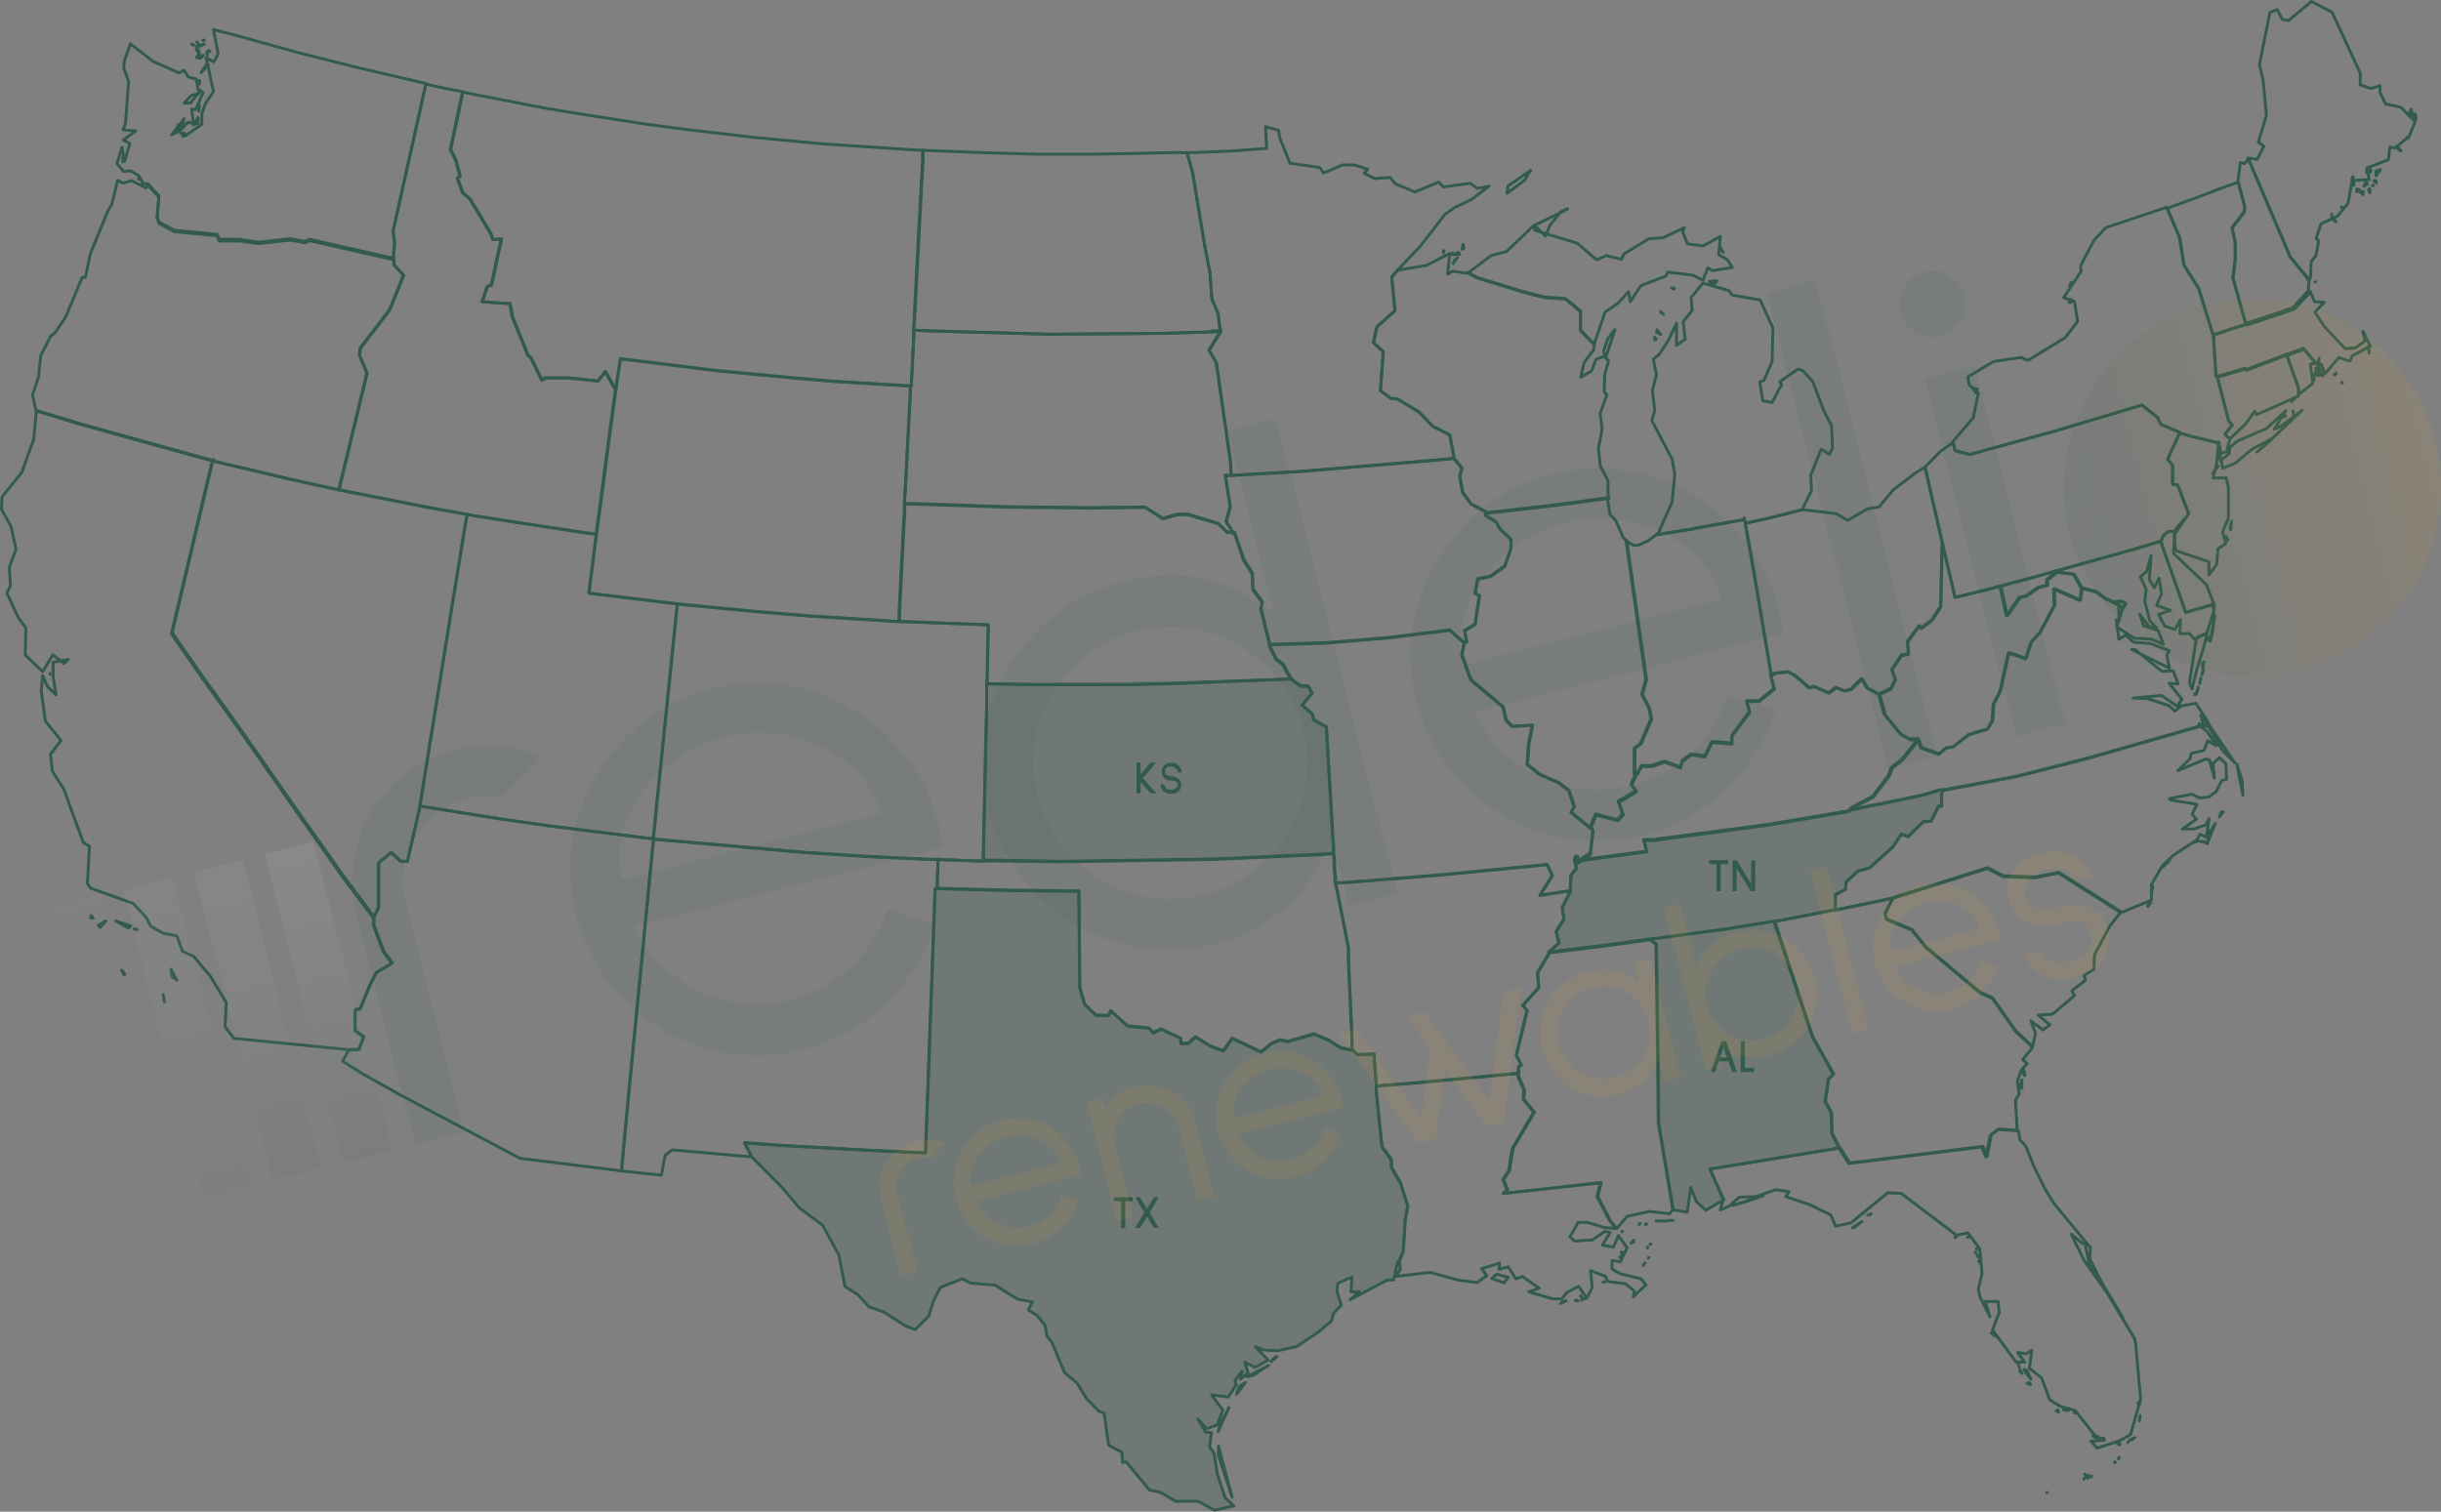 <?xml version="1.0" encoding="UTF-8"?>
<svg xmlns="http://www.w3.org/2000/svg" xmlns:xlink="http://www.w3.org/1999/xlink" id="Layer_2" data-name="Layer 2" version="1.1" viewBox="0 0 840.4 520.6">
  <rect x="0" y="0" width="840.4" height="520.6" fill="#808080" stroke="none"/>
  <defs>
    <style>
      .cls-1 {
        opacity: .1;
      }

      .cls-2 {
        fill: url(#linear-gradient-4);
        opacity: .4;
      }

      .cls-2, .cls-3, .cls-4, .cls-5, .cls-6, .cls-7, .cls-8, .cls-9, .cls-10 {
        stroke-width: 0px;
      }

      .cls-2, .cls-4, .cls-7, .cls-11, .cls-8, .cls-9 {
        isolation: isolate;
      }

      .cls-3 {
        fill: url(#linear-gradient);
      }

      .cls-4 {
        fill: url(#linear-gradient-3);
        opacity: .6;
      }

      .cls-5 {
        fill: #325b4b;
      }

      .cls-6 {
        fill: #335c4c;
      }

      .cls-7 {
        fill: #335c4b;
        fill-rule: evenodd;
      }

      .cls-7, .cls-8 {
        opacity: .2;
      }

      .cls-8 {
        fill: url(#linear-gradient-5);
      }

      .cls-12 {
        fill: none;
        stroke: #325b4b;
        stroke-linejoin: round;
      }

      .cls-9 {
        fill: url(#linear-gradient-2);
        opacity: .8;
      }

      .cls-10 {
        fill: #eda225;
      }
    </style>
    <linearGradient id="linear-gradient" x1="799" y1="127.2" x2="929" y2="127.2" gradientTransform="translate(-30.3 504.7) rotate(-14.3) scale(1 -1)" gradientUnits="userSpaceOnUse">
      <stop offset="0" stop-color="#335c4c"></stop>
      <stop offset="1" stop-color="#eda225"></stop>
    </linearGradient>
    <linearGradient id="linear-gradient-2" x1="178.4" y1="64.5" x2="178.4" y2="174" gradientTransform="translate(-65.3 464.3) scale(1 -1)" gradientUnits="userSpaceOnUse">
      <stop offset="0" stop-color="#335c4c"></stop>
      <stop offset="1" stop-color="#fff" stop-opacity=".9"></stop>
    </linearGradient>
    <linearGradient id="linear-gradient-3" x1="153.4" y1="64.5" x2="153.4" y2="174" gradientTransform="translate(-64.5 470.5) scale(1 -1)" gradientUnits="userSpaceOnUse">
      <stop offset="0" stop-color="#335c4c"></stop>
      <stop offset="1" stop-color="#fff" stop-opacity=".9"></stop>
    </linearGradient>
    <linearGradient id="linear-gradient-4" x1="128.3" y1="64.5" x2="128.3" y2="174" gradientTransform="translate(-63.7 476.7) scale(1 -1)" gradientUnits="userSpaceOnUse">
      <stop offset="0" stop-color="#335c4c"></stop>
      <stop offset="1" stop-color="#fff" stop-opacity=".9"></stop>
    </linearGradient>
    <linearGradient id="linear-gradient-5" x1="103.2" y1="64.5" x2="103.2" y2="174" gradientTransform="translate(-63 482.9) scale(1 -1)" gradientUnits="userSpaceOnUse">
      <stop offset="0" stop-color="#335c4c"></stop>
      <stop offset="1" stop-color="#fff" stop-opacity=".9"></stop>
    </linearGradient>
  </defs>
  <g id="svg">
    <path id="MA" class="cls-12" d="M806.5,131.8l-.3-.2v.3h.3ZM803.6,129.1l.7-.3v-.4l-.7.7h0ZM815.6,121.6v-1.4l-.3-.8.3,2.1h0ZM773.2,111.6l-.7.3-5.5,1.7-1.9.7-2.2.7-.8.3v.3l.3,5,.3,4.7.3,4.3.5.3,1.7-.5,7.9-2.3.2.5,14-5.3v.2l1.4-.5,4.5-1.7,4.3,5.1h0l.6-.5.3-1.5v2.3h1l.3,1.2.9,1.7h0l4.6-5.5,3.8,1.3.9-1.9,6.2-3.3-2.6-5.1.7,3.3-3.2,2.4-3.6.3-7.2-7.7-3.2-4.9,3.2-3.4-3.3-.2-1.4-3.2v-.2l-5.6,6-12.2,4.1-4,1.3h0s-.5-.3-.5-.3Z"></path>
    <path id="MN" class="cls-12" d="M408.7,52.5l1.9,6.9,4.1,24.8,1.9,9.9.6,8.7,2.2,5.2.5,4.5.4,1.5v.3l-4,6.4,2.5,4.3,4.9,34.2.2,4.5,4.9-.3,19.1-1.1,47.8-4,4.8-.5v-.5l-1.4-7.5-5.9-3-4.7-4.9-7.4-4.5-2.3-.2-3.6-2.7,1-13.4-3.4-3.1,1.2-5.4,6.2-5.6-1.1-11.6,2.2-2.5h0l7.6-8,8.6-11.1,3.3-2.3,5.8-2.8,6.1-4.6-4.1.8-2.4-1.8-9.3,1.3-1.5-1.7-8.3,3.4-6.7-2.8-1.8-2.2-5.3.4-3.6-1.8,1.2-1.4-4.6-1.5h-4.1l-6.5,2.8-1.3-1.9-10.3-1.5-3.5-8.7-.4-2.6-4.5-1.3.4,7.5-11.8.9-14.7.6h-1,.1q0,0,0,0Z"></path>
    <path id="MT" class="cls-12" d="M315.9,51.7l-32.1-2.1-23.4-2.2-23.3-2.7-14.5-1.9-23.1-3.6-11.6-1.9-25.8-5-2.7-.6-4.2,19.8,1.8,3.6,1.5,5.5-.9.8,1.8,5,2.5,2.1,7.2,12,.7,2,2.9-.2-3.4,15.9-1.4.4-1.8,5.3,9.6.7.8,4.5,5.4,13.3,1,.8,3.8,7.8,1-.8h8.1l10.2,1,2.5-3.3,3,5.4.6.3v-.6l1.5-9.5,33.2,4.1,26.5,2.5,14,1.2,24.9,1.5h1.6v-1.4l.4-6.7.4-8.8v-2.2l.3-3.9,1.6-30.5,1.3-23.7v-3.9h-1.9,0Z"></path>
    <path id="ND" class="cls-12" d="M406.7,52.5l-29.3.6h-20.5l-17.6-.5-20.6-.8h-1.1v3.8l-1.3,23.7-1.6,30.5-.2,3.9,3.8.2,42.8,1.2,39.5-.3,16.4-.5,3.3-.2-.4-1.5-.5-4.5-2.2-5.2-.6-8.7-1.9-9.9-4.1-24.8-1.9-6.9h-2q0,0,0-.1Z"></path>
    <path id="ID" class="cls-12" d="M159.3,31.6l-8.6-1.7-2.8-.7-1.3-.3-11.3,50.7.5,4.2-.4,4.4.2,1h0v1.9l3.3,3.6-4.8,11.9-10.1,13.2-.3,2.4,2.6,6.2-9.2,38.2-.4,2,2.7.6,27.5,5.4,11,2,2.8.5,2.7.5,14,2.2,25,3.8,2.8.4.4-3.2.9-6.3,3.3-25.2,1.7-12.5.4-3.2-.6-.3-3-5.4-2.5,3.3-10.2-1.1h-8.1l-1,.9-3.8-7.8-1-.8-5.4-13.3-.8-4.5-9.6-.7,1.8-5.3,1.4-.4,3.4-15.9-2.9.2-.7-2-7.2-12-2.5-2.1-1.8-5,.9-.8-1.5-5.5-1.8-3.6,4.2-19.8h.1q0-.1,0,0Z"></path>
    <path id="WA" class="cls-12" d="M42.3,55.8v-1.7h0v1.6h0ZM63,46.9l.6-1h-.7v1h.1ZM61.2,45.2l.6-1.9-.6-.2v2.1ZM68.2,42.4v-1.9l-1.7,2.5,1.7-.6h0ZM68.4,38.3l.3-1.9-.2-.5v2.4h-.1ZM68.7,28.8v-1.1h-.5l.5,1.2h0ZM71.8,22.4h-.9l-1.7,2.6,2.6-2.6h0ZM69.4,19.7l.5-.4v-.3l-.5.7h0ZM68.9,20l-.3-1.9-.9,1.7,1.2.3h0s0-.1,0-.1ZM68.4,17.3l-.9-.4.7,1,.2-.6h0ZM71.4,19v-1.3l-.3.5.3.8ZM72.2,17.7l-.4-.3h0l.5.3h0ZM66.7,15.6l-.5-.4h-.2l.7.4ZM70.3,15.2l-2.6.7.7.2,1.9-.9h0ZM68.2,15l-.5-.6h0l.6.6h0ZM70.2,13.8h-.4l.5.2v-.2h0ZM51.2,63.6l3.5,3.8-.6,7.3.7,1.8,5.2,2.8,14.8,1.4.6,1.7h7l6.6,1,10.8-1.2,5.3.9,1.5-.7,27.3,6.2,1.8.4-.2-1,.4-4.4-.5-4.2,11.3-50.7-1.6-.3-22.7-5.3-19.8-5-22.4-6.2-6.7-1.7,1.6,8.4-1.5,2.7-2.6-1.4,2.5,11.7-2.7,3.9-1.3,3.6v3.7l-5.7,4-2.4-1.6-2.3,1.2,4.3-5.5-1.1,3.8,2.4-2.6,1.9.4-.6-4.9,1.3.2,2.6-5.8-.9-.9-3.4,4.4h-2.2l2.4-2.6,2.7-.7-1-5-2.7-.7-1.4-2.3-1.7.9-8.9-3.9-7.9-6.1-2.1,5.9-.2,2.5,1.7,4.5-1.1,14.5-.8,2.2,4.4.4-4.4,3.1,2.3,1.2-1.8,6.2-.9-4.9-1.7,5.6,2.2,2.7,2.4-.2,2.9,1.7,1.5,2.8h1.7l.2.3h0Z"></path>
    <path id="AZ" class="cls-12" d="M222.4,288.6l-32.7-4.1-17.6-2.5-25-4-2.5-.4v.2l-4.3,18.8h-2.2l-3.4-3.1-4.3,3.6v15.4l-1.7,3.3v.3h0l-.2,2.5,3.4,9.1,3,4.1-5.4,3.2-2.1,4-3.5,8.5-1.7.4v7.1l2.9,2.2-1.6,4.3-3.5.2h0l-2,3.8,7,4.4,13.2,7.4,40.8,21.6,34.6,4.3h.4l2.7-28.6.7-7.1,7.3-75.1.4-3.5-2.5-.3h-.2Z"></path>
    <path id="CA" class="cls-12" d="M56.2,342.5l.4,2.1v.4l-.4-2.5h0ZM41.9,334.1l.7,1.5h.4l-1.1-1.5h0ZM58.9,333.8l.3,2.5,1.7,1.3-2-3.8ZM47.2,320.1l-1.1-.3.9.4h.2s0-.1,0-.1ZM36.4,317.1l-2.6,1.6.7.7,1.9-2.2s0-.1,0-.1ZM31.4,315.3l-.2.8.9.2-.7-1h0ZM39.9,317.2l4.3,2.4.8-.7-5-1.7h0ZM6.8,231.7h0ZM17.2,232.2v-.3.4h0q0-.1,0,0ZM73.2,158.5l-3.8-1-41.5-11.5-15.4-4.7v.4l-.9,9.6-4.1,11.4-6.8,8.4-.2,4.3,3.3,5.9,1.7,7.8-2.3,6.3.4,6.3-1.2,2.6,4,8.6,2.5,3.3-.2,9.4,6,5.7,3.5-5.8,3.8,3,1.5-1.4-5.2,1v5l1,6.2-2.9-2.8-1.7-3.8-.5,5.2,1.4,10.4,5.4,6.7-3.6,4.7.6,5.9,3.9,6,6.8,18.6,2.1,1.2-.7,12.9,1.1,1.6,14.6,5.2,4.5,4.8,1.6,3.1,4.3,2.4,4.7.9,1.9,5.3,3.9,1.8,5.8,6.9,5.4,9-.4,8.3,3,4,39.7,3.9h0l3.5-.2,1.6-4.3-3-2.2v-7.1l1.8-.4,3.5-8.5,2.1-4,5.4-3.2-3-4.1-3.4-9.1.2-2.4h0l-2.5-3.5-7.8-10.4-15-21.2-21-30.1-11.8-16.4-11.5-16.5,13.2-56,.9-3.7h0l-.2.3h0Z"></path>
    <path id="CO" class="cls-12" d="M339.8,234.2l.4-19-4.7-.2-23.7-.9h-2.3l-1.9-.2-28.8-1.8-19.2-1.6-24-2.3-2.3-.3-.3,2.5-5.2,50.6-1.8,17.7-.8,7.7-.2,2.5,3,.3,48.9,4.3,21.5,1.4,21.5,1h3.1l1.9.2h4.1l1.9.2,6.1.2h1.6v-1.9l1.1-51.3v-8.8h0v-.3q.1,0,.1,0Z"></path>
    <path id="NV" class="cls-12" d="M145,274.5l10.1-62.8,5.1-31.4.6-3.1-2.8-.5-11-2-27.5-5.4-2.7-.6-2.7-.6-13.7-3-24.6-5.8-2.7-.7-.9,3.7-13.2,56,11.5,16.5,11.8,16.4,21,30.1,15,21.2,7.8,10.4,2.5,3.4v-.3l1.6-3.3v-15.4l4.4-3.6,3.4,3h2.2l4.3-18.7v-.2l.5-3.1h0v-.2h0Z"></path>
    <path id="NM" class="cls-12" d="M322.7,303.5v-2.5l.2-2.5v-2.5h-3l-21.5-1-21.5-1.4-48.9-4.3-3-.3-.4,3.5-7.3,75.1-.7,7.1-2.7,28.6h.4l13.4,1.4,1.3-6.8,2.4-1.9,27.2,2.4h.2l-2.4-4.8,12.3.9,30.8,1.7,19.2.9,3.3-91h.7v-2.5h0q0-.1,0-.1Z"></path>
    <path id="OR" class="cls-12" d="M12.4,141.5l15.4,4.7,41.5,11.5,3.8,1,2.7.7,24.6,5.8,13.7,3,2.7.6.4-2,9.2-38.2-2.6-6.2.3-2.4,10.1-13.2,4.8-11.9-3.3-3.6v-1.8h0l-1.8-.4-27.3-6.2-1.5.7-5.3-.9-10.8,1.2-6.6-.9h-7l-.6-1.8-14.8-1.4-5.2-2.8-.7-1.8.6-7.3-3.5-3.8h-.3l-.7.6-4.9-2.5-2.9.9-1.9-1-2,8.3-1.4,2.3-6,14.7-1.7,8.1h-1.1l-5.6,13.5-3.8,5.7-1.4,1-3.5,6.8-.7,7.2-2.1,6.4,1.3,5.8h0v-.4q-.1,0,0,0ZM48,61.8l-.3-.9v.7l.3.2h0Z"></path>
    <path id="UT" class="cls-12" d="M202.6,183.7l-25-3.8-14-2.2-2.7-.5-.6,3.1-5.1,31.4-10.1,62.8-.5,3.1,2.5.4,25,4,17.6,2.5,32.7,4.1,2.5.3.2-2.5.8-7.7,1.8-17.7,5.2-50.6.3-2.5-1.9-.2-24.8-3-3.8-.5,2.4-18.9.2-1.3-2.8-.4h.1q0,.1,0,.1Z"></path>
    <path id="WY" class="cls-12" d="M311.6,170.9l.8-15.1,1-20.4v-2.5h-1.2l-24.9-1.5-14-1.2-26.5-2.5-33.2-4.1-1.4,9.5v.6l-.5,3.2-1.7,12.5-3.3,25.2-.9,6.3-.4,3.2-.2,1.3-2.4,18.9,3.8.5,24.8,3,1.9.2,2.3.3,24,2.3,19.2,1.6,28.8,1.8h1.9v-2.4l.5-10.2.9-17.8.4-7.6v-2.5l.2-2.6h.1,0Z"></path>
    <path id="AR" class="cls-12" d="M540.7,306.8l-10.5,1.6,4.3-6.8-1.8-3.8-37,3.6-31.3,2.5-4.6.3.6,2.7,3.8,19.6v4.4l1.2,26.4v4.4h.4l1.5,1.6,5.8-.2.6,8.5.2,2.4,3-.3,9.2-.7,36.6-3.4h.2v-2.1l.9-.7-1.7-3.3,3.7-15.5-1.5-1.7,5.5-6.1-.4-5.2,4.1-6.8h0l-.2-.3,3.5-3.2-1-3.9,2.7-4.3-.6-4,2.9-5.6h0q0-.1,0-.1Z"></path>
    <path id="IA" class="cls-12" d="M511.7,176.4l-5.3-2.8-2.9-4-1-5.7.8-2.6-2.8-3.4h0l-4.8.5-47.8,4-19.1,1.1-4.9.3h-2l1.7,10.9-1.4,5.1,2.1,3.2v.7h.7l3.1,9.2,3,4.8.2,5.4,3.3,4.6-.6,1.9,3,12.2v.3h0l19.9-.6,21.3-1.8,20.9-2.6,4.8,4.2.2.2.9-.4-.7-3.8,3.6-2.2,1.5-9.9-1.5-.7.9-5,4.4-.9,4.9-3.5,2.1-6.1v-3.1l-3.8-3.7-1.2-2.3-3.7-2.3.2-.5v-.5h0v-.2h0Z"></path>
    <path id="KS" class="cls-12" d="M459.1,291.4l-2.4-41.1-4.4-2.5-.4-1.9-3.5-3.1,3.4-4.2-1.4-2.4h-2.5l-2.3-1.6-1-.8-3.3.2-35.8,1.4-16.4.4h-32.6l-13.1-.2h-3.7v7.4l-1.2,51.3v1.9h4.2l22.5.4,52.7-.8,37.6-1.7,3.7-.3v-2.5h-.1q0,.1,0,.1Z"></path>
    <path id="MO" class="cls-12" d="M503.9,221.1l-4.8-4.2-20.9,2.6-21.3,1.8-19.9.6h0v.6l2.3,4.7,2.2,1.6,2.6,4.7.4.4,1,.8,2.3,1.7h2.5l1.4,2.3-3.4,4.2,3.5,3.1.4,1.9,4.4,2.5,2.4,41.1v2.5l.3,2.5v2.5l.3,2.6v2.5l4.7-.3,31.3-2.5,37-3.6,1.8,3.8-4.3,6.8,10.5-1.6h0v-.8l.2-4.5,1.9-2.4-.6-2.7h0v-.2l.4-1.3.6.2.3.8v.3h0v.8h.4l.8-.9h0v-.4l2.5-1.6.4-.2.9-8-.2-.4h-.3l-6.9-5.7,1.1-2-1.9-5.5-3.5-2.7-6.6-2.9-4.2-3.4.5-7,1.3-6.5-7,.4-2.1-2.2-1-4.5-11.1-9.3-3.1-8.6.8-4.3h0l-.2-.2h-.1Z"></path>
    <path id="NE" class="cls-12" d="M422.5,183.4l-3-3-10.6-3.1h-3.4l-5.1,1.4-6.1-3.9-19.1.2-27.9-.3-32.9-1.1h-2.9v2.4l-.4,7.6-.9,17.8-.5,10.2v2.5h2.2l23.7.9,4.7.2-.4,19v1.3h3.6l13.1.2h32.6l16.4-.4,35.8-1.4,3.3-.2-.4-.4-2.6-4.7-2.2-1.6-2.4-4.7v-.9l-3-12.2.6-1.9-3.3-4.6-.2-5.4-3-4.8-3.1-9.1h-.7l-1.8-.3h0v.3h-.1Z"></path>
    <path id="OK" class="cls-12" d="M459.7,301.6l-.2-2.6v-2.5l-.3-2.5-3.7.3-37.6,1.7-52.7.8-22.5-.3h-5.8l-6.1-.2h-1.9l-4.1-.2h-1.9v4.9l-.2,2.5v2.6h.5l23.5.6,24.8.3.3,33.2,1.7,5.8,3.9,3.7,4.2.2.9-1.7,5.7,5.2,7.5.8,1.4,1.6,2.7-1.3,6.8,3.2v1.8h2.5l2.6-2.3,4.9,3.1,4.6,1.7,3.1-4.3,9.9,4.7,3.7-3,3-1.2,2.4.6,9.1-2.6,4.9,2,4.4,2.8,3.8.7h0v-4.4l-1.2-26.4v-4.4l-3.9-19.6-.6-2.7v-2.5h-.1q0-.1,0-.1Z"></path>
    <path id="SD" class="cls-12" d="M417.1,114.3l-16.4.5-39.5.3-42.8-1.2-3.8-.2v2.2l-.5,8.8-.3,6.7v1.4h-.4v2.5l-1.1,20.4-.8,15.1v2.6h2.8l32.9,1.1,27.9.3,19.1-.2,6.1,3.9,5.1-1.5h3.4l10.6,3.2,3,3,1.8.2v-.7l-2.1-3.2,1.4-5.1-1.7-10.8h2l-.2-4.6-4.9-34.2-2.5-4.3,3.9-6.4v-.3l-3.2.2h0s.2.3.2.3Z"></path>
    <path id="LA" class="cls-12" d="M539.2,448l-1.3.3-.6.6,1.8-.9h0ZM543.3,448l-.7-.3-.2.3h.9ZM545.6,447.2h-.7l-.4.5,1.1-.5h0ZM544.4,446.5l-.2-.3v.3h.2ZM552.2,441.4l-.3.2h.5l-.2-.2h0ZM565.8,435.7l.6-.8-.7.9h0q0-.1,0-.1ZM567.7,433.1h-.2v.2l.2-.2h0ZM517.8,441.7l1.5-1.8-4-1.1-1.7,1.5,4.3,1.5h0ZM558.1,433.2l-.4-.4v.2l.4.2h0ZM559.2,431.5l-1-.3.3,1,.7-.7ZM567.2,429.8v-.3h0v.3h0ZM569.1,428.6h0ZM568.3,428.4h-.2v.2l.3-.2h0ZM561.5,428.1l.9-.3v-.3l-.9.6h0ZM562,427.6l.5-.5h0l-.4.5h0ZM558.6,424l-.2.2h0v-.2h.2ZM522.8,369.7h-.2l-36.6,3.4-9.2.7-3,.3v2.3l2,18.7,3.2,4.5v2.6l3.2,5.4,2.5,8-.9,4.5-.7,11.1-1.5,3.6h.2l.3,2.5-1.7,2.3,12-1.4,9.4,2.6,6.7.9,3.4-2.4-1.8-2.4,6.2-1.9-.2,2.1,3.2-.8,2.6,4.1,2.2-.8,5.8,4-3.6,1.3,8.3,2.4h3.1l1.8-2.2,4-2.1,2.8,4.1,1.9-3.7-.6-5.8,5.2,2,.6,1.7,6.2.8,3.1,2.5-.4,2,4.4-4.1-1.7-2.1-7.3-1.8-2.7-1.6v-2.9l2.9.4,2.3-4.8-3-4.2-1.7,4-3.8-.7,2.6-4.3-1.7-.5-4.3,3-6.1.4-1.7-1.4,2.8-5h3.3l5.6,1.7,4.1.4h0l-2.2-2.8-4.3-8.3,1.2-4.7-33.5,3.7,1.3-1.3-1.4-3.5,2-3,1.2-7.6,7.4-12.6-3.6-4.4.2-3.2-2.2-5.2v-.7h0l.4.2h0Z"></path>
    <path id="TX" class="cls-12" d="M424.2,515.6l-4.7-17.6v3.3l4.7,14.3ZM423.1,484.8l-3.3,6.2-.4,2,3.7-8.3h0q0,.1,0,0ZM425.7,480.2l3.1-4.1-2.2,1.4-.9,2.7h0ZM436.7,470.3l-7.3,3.8,2-.4,5.2-3.4h.1,0ZM437.7,468.9l2-1.7-.8.2-1.3,1.5h.1,0ZM322.6,306.1h-.7l-3.3,90.9-19.2-.9-30.8-1.7-12.3-.9,2.4,4.8h0l10.5,10.6,6,7.1,8,5.9,5.6,10.3,2.1,10.8,4.6,3,3.6,4,5.1,1.8,7.5,4.8,3.4,1.3,4.7-4.7,1.5-5,2.4-4.8,7.6-3,2.9,1.5,8.4.7,7.7,4.8,5.2,1-1.5,2.7,3,1.9,2.8,3.4.6,3.6,1.8,2.4,4.3,10.3,4.3,3.6,3.3,5.4,4.2,4.3,1.8.6,1.6,11.1,4.6,2.5.2,3.5,1.2-.3,8,9.7,4,.9,5,3h7.8l5.6,3.1,6.7-1.5-3-2.8-2.7-8.2-1.1-7.1-1.6-2.3.7-4.8-2-.2-2.7-4.5,3.1,3.3,3.6-1.3,1.9-5.1-3.9-5.2,5.8.7,2.7-4.2-.4-1.5,2.4-3.2-.6,2.8,2.7-2.1-1.1-3.8,3.5,1.8,4.5-2.5-4.4-4.6,2.7,1.1,5,.3,6.6-1.5,7.4-5,4.5-3.7.7-2.7,2.7-2.8-1.5-4.7.3-2.9,4.9-2.1-.4,5.1h2.9l-3.2,2.7,12.9-6.8h2.1l1.4-6.3h.4l1.5-3.6.7-11.1.9-4.5-2.5-8-3.1-5.4v-2.6l-3.3-4.5-1.9-18.7v-2.3l-.3-2.4-.6-8.5-5.8.2-1.5-1.6h-.3l-3.8-.7-4.4-2.8-4.9-2-9.1,2.6-2.4-.6-3,1.2-3.7,3-9.9-4.7-3.1,4.3-4.6-1.7-4.9-3.1-2.6,2.2h-2.5v-1.7l-6.8-3.2-2.7,1.3-1.4-1.6-7.5-.8-5.7-5.2-.9,1.7-4.2-.2-3.9-3.7-1.7-5.8-.3-33.2-24.8-.3-23.5-.6h-.6v.2c.1,0,0,0,0,0Z"></path>
    <path id="CT" class="cls-12" d="M787.2,122l-14,5.3-.2-.5-7.9,2.3-1.7.5.2,1,3.7,14.3,1.2,1.5-2.5,3.1,1.7,1.7h0l5.6-5.4,3-4.2.6,1.2,14.2-6.3.3-.3v-2.3l-.7-2-3-8.4-.4-1.1v-.2h0v-.2q0,0,0,0Z"></path>
    <path id="NH" class="cls-12" d="M774.1,54.7l-1.3,1.6-1.5-.3-.8,6.4h0l2.3,8.8-.2,1.7-4.2,5.5,1.1,5v6.3l-.8,5.8,4.4,15.9h0l4-1.3,12.2-4.1,5.5-6h0v-1.6l.3-2.5-.7.3v-.6l-6.2-7.5-.2-.7-14.1-33h0l.2.3h0Z"></path>
    <path id="RI" class="cls-12" d="M796.7,130.8v-2l-.4.8.4,1.3h0ZM798.6,129.2l-1.3-2.4v2.5h1.3q0-.1,0,0ZM798.1,126.2l.7,1.7.9,1.6.6-1.2-.9-1.7-.3-1.2h-1v.8h0ZM787.3,122.2l.4,1.1,3,8.4.6,2v2.3l.3-.3,4.7-3.7-.9-6.6,1.9-.4h0l-4.3-5.1-4.5,1.7-1.3.5h0Z"></path>
    <path id="VT" class="cls-12" d="M773.2,111.6l-4.4-15.9.8-5.8v-6.3l-1.1-5,4.2-5.5.2-1.7-2.3-8.7-1.3.5-5.3,1.9-5.2,2-12,4.4-.7.2,4.4,10.2,1.5,9.6,5.1,8.1,4.9,15.9h.2l.8-.4,2.2-.7,1.9-.7,5.5-1.7.7-.3h0q0,0,0,0Z"></path>
    <path id="AL" class="cls-12" d="M568.5,323.5l.4.8,1.4.9.6,39.8.2,21.8,5,29.9h.4l4.4.8,1.2-8.6,1.9,4.9,3.3,3,6.3-3.7-.7-.6h.2l-4.4-9.9,41.9-6.8,2.8-.5h0l-2.6-5-.2-7.1-2.1-3.9,1.1-7.6,1.7-1.9-7.2-12.8-13-39.6v-.2l-3,.5-15.5,2.5-7.8,1-16.3,2.2v.2h0q0-.1,0,0Z"></path>
    <path id="FL" class="cls-12" d="M704.9,514h-.2.2ZM704,513.9h0ZM704.2,513.8h0ZM691,515.2h0ZM690.8,515.3h0ZM689.9,515.3h0ZM717.5,509.2h0v.2-.2ZM720.1,508.5v-.2l-.2.3h.2q0-.1,0,0ZM719.2,508.4l-.4-.4h0l.5.4h0ZM718.9,509.1l-1.2-1.5.7,1.3.5.2h0ZM728.1,503.4v.4l.2-.2-.2-.2h0ZM729.4,502.4l.3-.5-.4.4h0q0,.1,0,.1ZM729.7,501.5h0ZM728,501.2h0ZM728.9,499.7h0ZM726.2,499.6h0ZM729.5,497.4h-.2l.3.2v-.2h0ZM729.9,497.4l-.2-.2v.3h.2q0-.1,0,0ZM729.2,497.2h0ZM732.8,496.5h0l-.2.3.2-.3h0ZM728.8,496.9h-.2.2ZM730.8,495.7h-.4.4ZM731.6,495.3h0ZM723.4,495.6v-.2.2h0ZM724.3,495.3h-.3l.3.6v-.6ZM722,495.4v-.6h-.5l.5.6ZM720.6,494.5l.5.5v-.2l-.5-.3h0ZM734.9,495.1l-1.7.8h.6l1.2-.8h0ZM721.3,494.2h-.6v.2l.6-.2ZM736.6,489.3v-.5l.2-1.3-.2,1.7h0q0,.1,0,0ZM736.7,483.9l-.4-1-.2.4.6.6h0ZM714.3,486.3l-.2.3h.5l-.3-.3h0ZM712.5,485.4l-.9.3h.7l.2-.3h0ZM710.5,485.6v-.3h0v.3h0ZM708.5,485.5l-.6.4.8.4-.2-.8h0ZM711.2,485.6v-.3h-.6l.6.4h0ZM698.5,476.1l-.6.3,1.2.4-.6-.7h0ZM696.2,473l-.8-1.2.3.9.5.3h0ZM699.2,475l-1.4-3.1-1-.3,2.3,3.4h.1ZM695.3,471.1l-.3-.8-.2-.5.5,1.3h0ZM687.2,460.3l-1.7-1.3.7.7,1.1.6h0ZM730.9,453.8l-7.1-11.8h-.4l7.5,11.8h0ZM681.9,434.9h-.3.3ZM681.3,434.2h0v.2-.2h0ZM680.6,433.2h0ZM681,432.8l.3.2v-.2h-.3ZM681.6,432.5h-.4.4ZM680.9,432.4l-.3-.3h0l.2.3h0ZM680.2,431.3h-.2.3,0ZM680.9,430.1h-.5.5ZM681.3,430.3l-.5-.5h.2l.3.5h0ZM677.6,426.1h-.2.2ZM673.4,426.1l-.3-.4v.5h.3ZM638.1,422.9l2.9-2.2-3.2,2.1h.3ZM643.9,418.3l.3-.3-1.2.5.9-.2h0ZM607,411.8l-10.6,3.4,5.8-1.7,4.8-1.7h0ZM633.4,395.3l-2.8.5-41.9,6.8,4.4,10h.3l-1.1,4.1,3.1-1.4,3.4-3,5.8-.2,6.7-2.4,4.6.7-1.1,1.7,8.3,2.8,7.2,3.5,1.7,3.9,5.3-1.2,12.6-10.3,4.7.2,19,14.4,3.9-.8,4.1,5.4.8,8.6-1.3,5.4.6,2.7,3.4,6.8-1.6-5.3h4.4l.4,3.8-2.3,6,8.1,11.1h3l-2.5-3.3,3.1.4,1.8-1.2-.8,6.2,4.2,3.3,2.8,7.6,3.8,2.3,4.9,1.3,6.7,8.5,3.5,1.8-4.7.3,2.1,2.4,7.7-2.5,3.8-2.1,3.5-12.2-1.7-19-.4-1.9-9.3-15.5-8-11.3-4.5-9.2,3.8,3.2.8-.6,1.7,8.1,4.3,6.1-4.2-8.2.2-3.9-12.5-15.2-3-4.8-4-8.1-2.7-6.8-2.1-2.4-.5-3.1h0l-6.7-.5-2.6,2-1.5,7.5-1.4-3.5-45.8,5.7-3.3-5.1h-.2q0-.1,0,0Z"></path>
    <path id="GA" class="cls-12" d="M696.1,374.8v-2.9l-.8,2.5.8.4h0ZM697.1,370.3l-.4-2.2-.3,1.4.7.9h0q0-.1,0,0ZM651.7,309.2l-1.3.3-3.7.8-13.6,2.8-1.3.3-1.4.2-7.6,1.5-2,.4-8.3,1.6-1.7.2v.2l13.1,39.6,7.2,12.8-1.7,1.9-1.1,7.6,2.1,3.9.2,7.1,2.6,5h0v.2l3.3,5.1,45.8-5.7,1.4,3.5,1.5-7.5,2.6-2,6.7.4h0l-.6-10.5,1.3-2.2-.7-4.2,1.4-4,2-2.2-1.5-1.4,3.4-4.2h0l-5.8-5.4-8-11.4-4.4-2-18.7-15.7-4.6-5.8-8.8-3.7-.5-1.9,2.7-5.3h0v-.3h0Z"></path>
    <path id="MS" class="cls-12" d="M567,421.5h-.5v.2l.5-.2h0ZM576,420.3h-1.4,1.4ZM564.7,421.3l-.4.4h0l.3-.4h.1ZM573.9,420.5h-3.7,3.7ZM533.4,328h0l-4.1,6.9.4,5.2-5.5,6.1,1.5,1.7-3.7,15.5,1.7,3.3-1,.7v2.8l2.2,5.2-.2,3.2,3.6,4.4-7.4,12.6-1.2,7.6-2,3,1.4,3.5-1.3,1.3,33.5-3.7-1.2,4.7,4.3,8.3,2.2,2.8h0l3.6-4.2,7.6-1.7,7,.8,1.1-1.4h0l-5-30-.2-21.8-.6-39.8-1.4-.9-.4-.8h-.2l-4.9.7-8.5,1.2-19.4,2.4-2.1.2h0l.2.2h0Z"></path>
    <path id="SC" class="cls-12" d="M651.7,309.2h0l-2.7,5.3.5,1.9,8.8,3.7,4.6,5.8,18.7,15.7,4.4,2,8,11.4,5.8,5.4h0l1-4.5-1.6-4.3,4.2,3.1,2.3-1.8-4-3.3,4.9-.3,7.6-6.4-.9-1.7,4.7-3.6-.5-1.7,3.4-2.1.2-5,5.3-9.9,3.6-4.6.4-.2-21.6-13.7-8.1,1.6-11-.4-5.4-2.8-32.2,10.2h-.3v.2q0,0-.1,0Z"></path>
    <path id="IL" class="cls-12" d="M511.6,176.9l-.2.5,3.7,2.3,1.2,2.3,3.9,3.7v3.1l-2.2,6.1-4.9,3.5-4.4.9-.9,5,1.5.7-1.5,9.9-3.6,2.2.7,3.8-.9.4h0l-.8,4.3,3.1,8.6,11.1,9.3,1,4.5,2.1,2.2,7-.4-1.3,6.5-.5,7,4.2,3.4,6.6,2.9,3.5,2.7,1.9,5.5-1.1,2,6.9,5.6h.3l-.6-.5,1.9-4.6,7.5,2,1.8-2.1-1.5-4.3,6.1-3.6-1.7-2.3,1.5-3.3v-.3h-.4v-8.7l2.1-1.6,3.7-8.6-.8-3.8-2.4-4.6,1.4-5.1-6.8-47.9-1-1.1-2.5-5.7-2-2.1-.9-5.6v-.2l-13.1,1.8-7.9,1-21.2,2.4h0l.4.3h0Z"></path>
    <path id="IN" class="cls-12" d="M600.5,178.9l-14.9,2.6-3.4.7-12,1.9-2.5,2-3.8,1.7h-1.5l-1.7-1-.6-.6,6.8,47.9-1.4,5.1,2.4,4.6.8,3.8-3.7,8.6-2.1,1.6v8.6h.7l1.5-2.8h3.6l4.4-1.5,5.4,2,.6-2.2,3.1-2.3,4.7.7,2.5-5,6.9.6v-2.8l6-8.1-1-3.7h4.3l5.2-4.3-1.3-4.8.2-.2-.2-1.7-5.8-34.4-2.6-14.7-.3-1.6-.3-1.3h0v.6h0Z"></path>
    <path id="KY" class="cls-12" d="M543.4,295.9l-.3-.8-.6-.2-.4,1.3h1.1v-.3h.2ZM609.8,232.4l-.2.2,1.3,4.8-5.2,4.2h-4.3l1,3.8-6.1,8.1v2.8l-6.8-.6-2.5,5-4.7-.7-3.1,2.3-.6,2.2-5.4-2-4.4,1.5h-3.6l-1.5,2.7h-.4v.4l-1.5,3.3,1.7,2.3-6.1,3.6,1.5,4.3-1.8,2.1-7.5-2-1.9,4.6.6.6.2.4-.9,8-.4.2-2.5,1.6v.3l2.7-.4,19.6-2.6-1-3.9h3.3l39.5-5.3,27.8-4.7.4-.3.7-.8,7.3-3.9,5.6-7.4.8-2.5,3.7-2.9,4.7-5.9.7-1h-2.7l-3.1-1.7-5.5-6.7-1.9-6.8v-.2l-.2-.2-4.1-2.3-1.8-3.1-3.7,3.6-2.3.6-2.9-1.2-2.5,1.9-5.2-2.3-1.4.6-5-4.3-2.5-1.3-4.8.6-.8.8h0l-.3-.4h0Z"></path>
    <path id="NC" class="cls-12" d="M740.4,310.9l-1.1,1.1.2.2.9-1.3h0ZM741.2,305.3l-.5.8.2.8.3-1.6h0ZM747,296.3l-1.5,1-.8,1.2,2.2-2.1h0ZM759.5,290.2l-.6-.4h-1.3l1.8.4h0ZM756.9,289.6h-.9l-1.5.8,2.3-.8h.1ZM759.9,290.6l2.8-7-1.9,2.9-.9,4.1h0ZM764.1,281.4l1.3-1.8h-.7l-.6,1.8ZM772.2,273.9l-2.1-10.8,1.8,5.6.3,5.1h0q0,.1,0,0ZM760.4,249.3h-.2l-.3.2h0l5.3,9,4.2,4.2-9.1-13.4h0ZM758.7,249.9l-.8.2h1.9l-.2-.6h-.6v.2h-.2v.2q0,0-.1,0ZM668.9,272l-.5,1.5v4.2h-1l-2.5,5.1-2.8.3-5.2,5.1-2.3-.9-3,4.5-8,7.2-3.9,1-4.1,3.8-.2,2.5-3.6,1.9v5.3l1.3-.3,13.6-2.8,3.7-.8,1.3-.3h.3l32.2-10.2,5.4,2.8,11,.4,8.1-1.6,21.6,13.7.4-.3,10-4.1v-5.3l3.7-6.5,3.9-3.7,8.1-5.3,1.1-1.9,2.1,1,1-6.4-1.2,2.2-4.1,1.4h-3.9l4.8-3.4-1.5-1.6,1.7-3.5-9.1-1.5-.4-.5,7.8-1.5,2.5,1.3,3.2-.3,2.6-1.9,1.9-3.8,1.7-.5-.3-5.3-2.2-2.1-2.2,2,.5,5.1-1.7-6.3-1.3-.3-9.6,4,4.3-4.2.2-1.7,4.5-1.1,1.3-3.3,3,1.7-3.2-4.8-2.2-1.9h0l-38.8,11.1-24.8,6.3-25,4.7v-.2h-.2,0Z"></path>
    <path id="OH" class="cls-12" d="M668.4,185.3l-2.4-10.5-.5-2.1-2.7-11.9-3.5,2.2-7.5,5.7-4.9,5.9-3.8.6-7,4-3.9-2.3-11.7-1.4h0l-6.2,1.6-6.1,1.5-6.4,1.4-1,.3.3,1.6,2.6,14.7,5.8,34.4.2,1.7.8-.8,4.8-.6,2.5,1.3,5,4.3,1.4-.6,5.2,2.3,2.5-1.9,2.9,1.2,2.3-.6,3.7-3.6,1.8,3.1,4.1,2.3.2.2h0l4.2-2,1.5-3.2-1.2-3.3,3.3-5,2.4-.4-.3-4.3,4-5.4.7.8,3.6-2.7,3.1-4.7.5-21.3h.2l-.5-2.1h0v-.4h0Z"></path>
    <path id="TN" class="cls-12" d="M636.5,279.2l-27.8,4.7-39.5,5.2h-3.3l1,4-19.6,2.6-2.8.4h0l-.8,1.1h-.4v-.9h-1.1l.6,2.8-1.9,2.4-.2,4.5v.8h0l-2.9,5.7.6,4-2.7,4.3,1,3.9-3.5,3.2.2.2,2.1-.2,19.4-2.4,8.5-1.2,4.9-.7h.2v-.2l16.2-2.2,7.8-1,15.5-2.5,2.9-.5,1.7-.2,8.3-1.6,2-.4,7.6-1.5,1.4-.2v-5.2l3.5-1.9.2-2.5,4.1-3.8,3.9-1,8-7.2,3-4.5,2.3.9,5.2-5.1,2.8-.3,2.5-5.1h1.1v-4.1l.5-1.5-1.6.3-5.5,1.6-6.6,1.4-16.6,3.4-1.7.3-.4.3h0q0-.1,0,0Z"></path>
    <path id="VA" class="cls-12" d="M759,249.7h.6l-.2-.6-.4.6h0ZM755.7,238.8v.5l.5-.3-.5-.2ZM757.4,235.4v-.8h0v.8ZM756.8,236.6l-.2,1.3-.3.5.5-1.7h0ZM757.7,234.1v-.6.6h0ZM758.3,231.4l.3-.7-.5,1.7.2-1.1h0ZM758.4,230l.4-2.1-.5.5v1.7h0q0-.1,0,0ZM760.1,220.4l.2-.9v.2l-.2.7h0ZM759.7,218.1l-1.3.5-1.9.9-.7.9h.3l-2.3,14.6.9,2.3,1.4-6,2.5-7.9,1.2-5.1h0v-.2h-.1ZM761.7,217.4h-.3v.5l-.5,3,.4-1.1.5-2.4h-.1ZM660.2,254.5l-.7,1-4.7,5.9-3.7,2.9-.8,2.5-5.6,7.4-7.3,3.9-.7.8,1.7-.3,16.6-3.4,6.6-1.4,5.5-1.6,1.6-.3v.2l25.1-4.7,24.8-6.3,38.8-11.1h0l-.3-.5v-.3l.6.7h0l.8-.2h0l-.7-3.4h.5l1.6,3h.3l.2-.2-.4-.8-4-6.1-5,.9-2.2,1.8-2.1-1.9-7.3-2.4-5-.2,9.8-.9,5.4,3.7,1.6-2.4-4.4-5.5,3.1.2-1.7-4.5-3.9.2-9.2-7.5h-1.2l13,6.4-.9-4.5.9-1.5-6.6-2.5-5.7-.4-2.8-2.5-2.3,1.5-.9-6.7,1,.2-.2-5.4-.2-.2h-.4l-.5-.4-.3-.3-3.1-1.4-3.2-2.3-4.5-1.2h-.3l-.6,4.1-9-3.9.2,5.6-5,9.4-3,3.3-1.9,5.7-5.9-2-2.9,13.2-2.3,4.5-.4,5.8-1.7,2.8-6.5,1.9-5.3,4.2-2.5.4-2.4,2.1-6.1-2.2-1.1-3h-.3c0,.1,0,0,0,0Z"></path>
    <path id="WI" class="cls-12" d="M556,113.5l-2.4,3-1.5,4.4.7,2.4,3.2-9.8h0ZM500.3,90.7l1.5-2-1.1,1-.4,1.1h0ZM502.5,87.5l-.5-.6-1.1.7h1.6ZM481.4,92.9l-2.2,2.5,1.1,11.6-6.2,5.6-1.2,5.4,3.4,3.1-1,13.4,3.6,2.7,2.3.2,7.4,4.5,4.7,4.9,5.9,3,1.4,7.5v.5h0l2.8,3.4-.8,2.6,1,5.7,2.9,4,5.3,2.8v.5h0l21.2-2.4,7.9-1,13.1-1.8-.4-1.5v-4.6l-2.6-4.9-.7-6.1,1.3-6.8-.7-5.2,2.3-6.5-.9-1.1.2-6,1.3-4.6-1.5-1.6-2.8,1-1.6,4.1-3.7,2.1,1.2-5.1,3.3-4.4.2-1.9h0l-4.7-4.8v-6.6l-5.2-4.3-7.2-.5-7.4-1.9-15.9-4.9-3.1-1.7-.3.3-5-.7-1.7,1,.7-7.1-8,4.1-9.7,1.6v-.2h0c0,0,0,.1,0,.1ZM500.4,87.8l-.2-.7-.7.3.9.4h0ZM496.9,87.1l.3-.6-.2-.2v.8h-.1,0ZM504,85.5l-.3-1.4-.3,1.7.6-.3h0Z"></path>
    <path id="WV" class="cls-12" d="M686.9,202.4l-13.8,3.4-4.3-18.4h-.2l-.5,21.4-3.1,4.7-3.6,2.7-.7-.8-4,5.4.3,4.3-2.4.4-3.3,5,1.2,3.3-1.5,3.2-4.2,2h0v.2l1.9,6.8,5.5,6.7,3.1,1.7h2.7l.2.2,1.1,3,6.1,2.2,2.4-2.1,2.5-.4,5.3-4.2,6.5-1.9,1.7-2.8.4-5.8,2.3-4.5,2.9-13.2,5.9,2,1.9-5.7,3-3.3,5-9.4-.2-5.6,9,3.9.6-4.1h0l-2.8-5-5.8-.7-3.4,2.6v1.9l-2.9.7-4.3,3-2.2.5-4.5,6.3-2.2-10.2-1.9.5h.3Z"></path>
    <path id="DE" class="cls-12" d="M744,186.4l.4,1.5,8.1,23,9.2-2.7v-.2h.5l-.2-.4-2.3-6.2-11.4-10.8.5-7.5h-2.3l-1.7,1.4-.8,1.9h0Z"></path>
    <path id="DC" class="cls-12" d="M728.4,207.8l.5.4h.6l.7.5.2.3v.7l.2.4,1.3-2.3-1.4-.8h-1.7l-.4.9h0q0-.1,0,0Z"></path>
    <path id="MD" class="cls-12" d="M761.8,217l.7-5.2-.6,3.9-.4,1.7v.2h.2v-.4h0v-.2ZM762.3,207.9h-.2l.2.7v1.2-1.8h0q0-.1,0,0ZM688.9,201.9l2.2,10.2,4.5-6.3,2.2-.5,4.3-3,2.9-.7v-1.9l3.4-2.6,5.8.7,2.8,4.9h.3l4.5,1.3,3.2,2.3,3.1,1.4.3.3.4-.8h1.7l1.4.7-1.3,2.3h0l-1.8,5.7,6,3.9,6,.3,4,1.8-1.7-4.7-5.1-1.7-1.3-4,3.2,4.3,2.6.4-2.3-2.3-1.8-6.9.5-4-2-4.4,2.1-1.7,1.6-5.6-.6,8.3,1.7,2.8,1.6-3.3.9,5.4-1.7,4,4.8,1.7-4.1,1.4,2.1,4,3.5,1.2,1.9-3.4-.2,4.8h3.3l2.1,2.3h0l.7-.9,1.9-.9,1.3-.5v-.2l2.4-7.5v-.3l-.5-1.9h0l-9.2,2.6-8.1-23-.4-1.5-1.7.5-6.9,2.1-38,10.6-6.9,1.8-1.7.5h0Z"></path>
    <path id="NJ" class="cls-12" d="M767,186l-.5-1.2v1.2h.5ZM768,182.4l.3-2.9-.6,2.5.3.4h0ZM764,152.6l-10.2-2.5-1.7-.5-1.7-.4h0l-4.1,9,1.7,2.1v6.5l1.7.3,3.8,9.9-.2.3-4.8,7,.5,5.3,11.5,3.9v4.5l2.7-3.7.4-5.3,2.7-1.8-1.1-4,2-4.8v-10.4l-.7-3.4h-4.6l1.2-4.6.7-7.5h.2q0,.1,0,0Z"></path>
    <path id="NY" class="cls-12" d="M763.7,160.5l-1.5,2-.4.6,1.8-2.6h.1ZM777.1,155.7l4.9-4.3v-.2l-4.9,4.5h0ZM764.4,158.7v-3.3l-.3,1.7.3,1.6ZM786.9,143.2l-1.2-.3-.2.9,1.4-.6h0ZM789.5,141.5v1-1h0ZM786.8,141.6l-6.5,6-10,4.3-2.6,2.2-.2,2.1-2.7,2.2.4,2.9,4.2-1.7,6.1-5,6.8-3.6,10.3-9.7-7.3,5.5-2.3,1,3.9-6.4h0v.2h-.1ZM789.8,137.5l.4-.6-1.2,1.4.8-.8h0ZM680.7,133.9l-1.6-.2,1.2,1.6.4-1.4h0ZM712.9,104.2l.2-1.1-.8,1h.6ZM713.4,97.2l-.4.2-.5,1.1.9-1.3h0ZM672.4,152.3l.7,2.9,5.1,1.3,29.5-8.1,29.7-8.9,5.4,4.2,1.1,2.4,6.3,2.7.2.4,1.7.4,1.7.5,10.2,2.5-.2-.5.9,4,1.9-.5,1.1-4.4h0l-1.7-1.7,2.5-3.1-1.2-1.5-3.7-14.3-.2-1-.5-.3-.3-4.3-.3-4.7-.3-5v-.3h-.2l-4.9-15.8-5.1-8.1-1.5-9.6-4.4-10.2-.6.3-20.3,6.8-4.1,4.4-4.6,8.7.2,1.9-6,9.1,3.7,1.3,1.1,6.9-4.3,5.6-12.8,7.8-2.4-1-9.5,1.4-8.8,5.3.5,2.8,3.1,2.7-1.7,8.5-7,8.2h0v.3h0Z"></path>
    <path id="PA" class="cls-12" d="M750.2,148.8l-6.3-2.7-1.1-2.4-5.4-4.2-29.7,8.9-29.5,8.1-5.1-1.3-.7-2.9-1.7,1.3-2.6,1.8-4.8,4.9-.6.5,2.7,11.9.5,2.1,2.4,10.5.5,2h0l4.3,18.4,13.8-3.4,1.9-.5,1.7-.5,6.9-1.8,38-10.6,6.9-2.1,1.7-.5h0l.8-1.9,1.7-1.4h2.3l.3-.9,3.8-4.3.4-.7.3-.2-3.8-9.9-1.8-.3v-6.5l-1.7-2.1,4.1-9h0l-.2-.4h0q0,.1,0,0Z"></path>
    <path id="ME" class="cls-12" d="M797,97.1h.2-.2ZM804.2,76.4l-.8-1.2v.6l.8.6ZM802.8,75.4v-1.6,1.6ZM806.3,71.3h-.2v.2-.2h.2ZM816,66.4l-.2-1.5-.4.7.6.8h0ZM813.6,67v-1.1l-1.1.2,1.1.9h0ZM817.2,63.8h-.4v.2l.4-.2ZM812.3,65.3l-.9-.2v.9l.9-.7h0ZM817.3,62.3l.9.7-.3-.8h-.6q0,0,0,0ZM814.7,62.4l-.9,1.7,1.2-.6-.3-1.1h0ZM810.5,62.4l-.4.6.3.9v-1.5h.1ZM816.2,59.2v-.8l-.4.5.4.3h0ZM815.7,59.6l-.9-.8v.7h.9ZM810.3,61.9l-.2-1.1-.4.9.6.2h0ZM819.5,58.5l-1.5,2.1v-1.6l1.5-.6h0ZM826.6,52l-.7-1-.4.2,1.1.8h0ZM829.2,47.6l-.6-.3v.3h.6ZM830.5,40h-.9l1,.3v-.3h0ZM831.9,41l-.3-1.7h-.8l1.1,1.7ZM830.4,39.4l-.2-1.8-.7,1.3.9.6h0ZM774.1,54.7l14.1,33,.2.7,6.1,7.5h0l1-.4.2-5.5,1.6-1.9,1-5.1-.9-.9,1.7-5,5.6-2.6,3.7-4.5,1.4-7.8,5.9-.4-.8-4,7.4-2.8.5-4.4,1.7.4,4.9-4,2.1-5.1-5-5-5.2-1.1-1.9-4v-2.3l-3.2,1-3.6-1.3v-4l-9.7-21-7.1-3.7-7.9,6.6-2.1-.4-1.8-3.4-2.5,1-3.6,17.9,1.3,5.8,1.1,11.8-2.8,9.1,1.9,1.5-2.3,4.5-2.5-.4-.2.2h-.3Z"></path>
    <path id="MI" class="cls-12" d="M570.2,116.9l-.5-.8v1l.5-.2ZM571.7,115.2l-1.2-1.6-.2.7,1.4.9h0ZM572.7,108.2l-1-.9v.2s1,.7,1,.7ZM570.3,184.2l12-1.9,3.4-.7,14.9-2.6.3,1.3,1-.3,6.4-1.4,6.1-1.5,6.2-1.6v-.3l3.1-6.3-.3-5.2,3.6-9,2.8,1.7,1.1-2-.3-7.8-2.6-4.9-3.9-10.3-3.4-3.8-1.7-.5-6.3,4.4.7.9-3.3,6.2-3.2-.6-1-6.5,1.4-.5,2.8-6.5.3-11.5-4.4-9.7-9.7-1.7-1-1.5-9-2.6-4.1,5,.4,4.4-3.1,3.9.7,6-3,2.1v-7.6l-2.7,5.7-3.2,5-2.1,1.7,1.1,5.3-1.4,5.5.8,6.9-1,3.4,7,13.4.9,5.1-.9,9.5-4.7,10.7-.6.4h0v.3q0,0,0,0ZM591,96.7l-2.5.2,1.6,1.2,1-1.4s0,0,0,0ZM576.3,99.2h-.8l.9.4v-.4h-.1ZM593.3,86.9l-1-1.6h-.4l1.4,1.6h0ZM505.3,94l3.1,1.7,15.9,4.9,7.4,1.9,7.2.5,5.2,4.3v6.6l4.7,4.7h0l3.8-11.1,4.6-3.2,3.5-3.9.6,3.5,3.6-5.5,8.6-3.3.7-1.4,8.7,1.1,3.4,1.7,1.7-4.3,1.6,1,6.8-1.1-1.7-2.7-3-1.7.6-6.3-5.9,3.3-5.4-.7-1.7-4.2.6-1.4-7.4,3.5-4.8.3-8.5,5.2-1,1.9-5.2-1.3-3.3,1.5-6.6-5.7-14.7-4.5-.3-1.7-9.4,9-5.3,1.4-7.6,5.7-.3.2h-.2c0,0,0,0,0,0ZM539.7,72l-11.4,5.6,3.8,3.7,1.5-3.7,3.9-4.8,2.2-.9h0ZM527,58.7l-7.8,5.3-.4,2.6,6.1-4.5,2-3.5h0q0,0,0,.1Z"></path>
    <polygon class="cls-7" points="371.5 306.9 371.8 340.1 373.5 346 377.4 349.7 381.6 349.9 382.4 348.1 388.2 353.3 395.6 354.1 397 355.7 399.7 354.4 406.5 357.6 406.5 359.5 409 359.4 411.7 357.1 416.5 360.2 421.1 361.9 424.2 357.6 434.1 362.3 437.8 359.3 440.8 358.1 443.2 358.7 452.3 356.1 457.2 358.1 461.5 360.9 465.4 361.6 467.2 363.2 473 363.1 475.8 395.1 479 399.5 479.1 402.2 482.2 407.6 484.7 415.6 483.9 420 483.2 431.1 481.7 434.7 480.6 439.5 480 440.9 477.9 441 464.9 447.8 468.1 445.1 465.2 445.1 465.6 439.9 460.8 442.1 460.5 445 461.9 449.6 459.2 452.4 458.5 455.2 446.7 463.8 440.1 465.3 435.1 465 432.3 463.9 436.7 468.5 432.2 471 428.7 469.1 429.8 472.9 427.1 475.1 427.7 472.2 425.2 475.5 425.6 476.9 422.9 481.1 417.1 480.4 421 485.6 419 490.8 415.4 492 412.3 488.7 415.1 493.2 417.1 493.4 416.4 498.2 418 500.5 419 507.6 421.8 515.7 424.8 518.5 418.1 520 412.4 516.9 404.7 516.9 395.6 513 387.7 503.3 386.5 503.6 386.3 500.1 381.8 497.6 380.2 486.5 378.4 485.9 374.2 481.7 370.9 476.2 366.6 472.6 362.4 462.3 360.5 459.9 359.9 456.3 357.1 452.9 354.1 451 355.6 448.3 350.3 447.3 342.6 442.5 334.2 441.9 331.3 440.4 323.7 443.4 321.3 448.2 319.8 453.1 315.2 457.8 311.8 456.5 304.3 451.8 299.2 449.9 295.6 445.9 291 442.9 288.9 432.2 283.2 421.9 275.3 416 269.3 408.9 258.7 398.3 256.3 393.5 318.6 397 322.5 306 371.5 306.9"></polygon>
    <polygon class="cls-7" points="339.9 235.5 338.5 296.5 365.2 296.8 417.9 296 459.2 294 456.6 250.4 452.2 247.9 451.8 246 448.3 242.9 451.7 238.7 450.3 236.4 444.7 233.7 339.9 235.5"></polygon>
    <polygon class="cls-7" points="668.7 271.9 661.6 273.8 637.4 278.1 636.7 278.9 608.7 283.9 569.2 289.1 565.9 289.1 566.9 293.1 544.5 296.1 542.5 294.9 542.8 299.1 540.9 301.5 540.7 306.8 537.8 312.5 538.4 316.5 535.7 320.8 536.7 324.7 533.2 327.9 554.9 325.5 563.4 324.3 568.5 323.6 592.5 320.2 608 317.7 610.9 317.2 631.9 313.3 631.9 308.1 635.4 306.2 635.6 303.7 639.7 299.9 643.6 298.9 651.6 291.7 654.6 287.2 656.9 288.1 662.1 283 664.9 282.7 667.4 277.6 668.5 277.6 668.5 273.5 669.1 272.2 668.7 271.9"></polygon>
    <polygon class="cls-7" points="631.1 369.9 629.4 371.8 628.3 379.4 630.4 383.3 630.6 390.4 633.2 395.4 588.7 402.6 593.1 412.6 587.3 416.8 584 413.8 582.1 408.9 580.9 417.5 575.9 416.6 570.9 386.6 570.1 325 568.5 323.6 584.8 321.2 592.5 320.2 608 317.7 610.9 317.2 623.9 357.1 631.1 369.9"></polygon>
    <g>
      <path class="cls-5" d="M387.4,413.7v9.3h-1.4v-9.3h-2.6v-1.4h6.6v1.4h-2.6Z"></path>
      <path class="cls-5" d="M397.3,422.9l-2.4-3.9-2.4,3.9h-1.7l3.2-5.3-3.2-5.3h1.7l2.4,4,2.4-4h1.7l-3.2,5.3,3.2,5.3h-1.7Z"></path>
    </g>
    <g class="cls-11">
      <g class="cls-11">
        <path class="cls-5" d="M596.4,369.2l-1.3-3.7h-3.3l-1.3,3.7h-1.5l3.7-10.6h1.6l3.7,10.6h-1.5ZM593.4,360.7l-1.2,3.5h2.4l-1.2-3.5Z"></path>
        <path class="cls-5" d="M599.3,369.2v-10.6h1.4v9.2h3.2v1.4h-4.6Z"></path>
      </g>
    </g>
    <g class="cls-11">
      <g class="cls-11">
        <path class="cls-5" d="M592.4,297.6v9.3h-1.4v-9.3h-2.6v-1.4h6.6v1.4h-2.6Z"></path>
        <path class="cls-5" d="M602.7,306.9l-4.8-7.8v7.8h-1.4v-10.6h1.4l5,8v-8h1.4v10.6h-1.5Z"></path>
      </g>
    </g>
    <g class="cls-11">
      <g class="cls-11">
        <path class="cls-5" d="M396.1,273.2l-3.4-3.9v3.9h-1.4v-10.6h1.4v4l3.4-4h1.9l-4.5,5.4,4.6,5.2h-1.9Z"></path>
        <path class="cls-5" d="M404.8,264.8c-.2-.3-.4-.5-.7-.6-.3-.1-.6-.2-1.1-.2-.7,0-1.2.2-1.5.5-.3.3-.4.7-.4,1.2s0,.5.1.7.2.3.4.5c.3.2.7.3,1.3.4.6,0,1.1.1,1.5.2.4.1.8.3,1.1.5.8.5,1.2,1.3,1.2,2.3s0,.8-.2,1.2c-.2.4-.4.7-.7,1-.3.3-.7.6-1.2.7-.5.2-.9.2-1.4.2-1.1,0-2-.3-2.7-1-.6-.6-.9-1.3-1-2.3h0s1.4,0,1.4,0c0,.6.3,1,.6,1.3.4.4,1,.6,1.7.6s1.2-.2,1.6-.5c.4-.3.6-.7.6-1.2s0-.4,0-.6-.2-.3-.3-.4c-.4-.3-1-.5-2-.5-1,0-1.8-.4-2.3-.9-.5-.5-.8-1.2-.8-2.1s.3-1.7.8-2.2c.6-.6,1.4-.9,2.5-.9s2,.3,2.6,1c.5.6.9,1.4,1,2.3h-1.4c0-.4-.2-.8-.3-1Z"></path>
      </g>
    </g>
    <g class="cls-1">
      <g>
        <path class="cls-10" d="M316.2,398.8c-2.6.7-4.7,2.2-6.1,4.6-1.4,2.4-1.8,4.9-1.1,7.5l6.9,27-5.7,1.5-6.9-27c-.8-3-.7-6,.3-8.9,1-2.9,2.6-5.3,4.9-7.2h.1c1.8-1.6,3.9-2.6,6.2-3.2,3.6-.9,7.1-.6,10.5.8l-4.9,4.8c-1.4-.2-2.8-.2-4.1.1h0Z"></path>
        <path class="cls-10" d="M335.9,413.7c1.6,3.4,4.1,6,7.6,7.6,3.5,1.6,7.1,2,10.8,1.1,2.8-.7,5.1-2,7.1-3.9s3.4-4.1,4.2-6.7l5.7,1.6c-1.1,3.6-3.1,6.7-5.8,9.4-2.7,2.7-6,4.5-9.8,5.5s-7.6.9-11.4-.1c-3.8-1.1-7-3-9.7-5.8-2.7-2.8-4.6-6.1-5.6-9.9s-.9-7.7.1-11.4c1.1-3.7,3-6.9,5.8-9.7s6.1-4.6,9.9-5.6c3.8-1,7.6-.9,11.4.1,3.8,1.1,7,3,9.7,5.7,2.7,2.7,4.6,6,5.6,9.9.2.7.4,1.6.6,2.9l-36.3,9.3h0ZM339.6,395.1c-2.1,1.8-3.6,3.8-4.5,6.2-1,2.4-1.1,4.7-.5,7l30.4-7.8c-.6-2.3-1.9-4.3-3.8-5.9s-4.3-2.7-6.9-3.3c-2.6-.5-5.2-.5-7.7.1-2.5.6-4.8,1.8-6.8,3.6h0Z"></path>
        <path class="cls-10" d="M399.4,374.2c2.9.8,5.5,2.3,7.7,4.5s3.6,4.8,4.4,7.8l6.5,25.4-5.8,1.5-6.5-25.4c-.5-2-1.5-3.6-2.9-5-1.4-1.4-3.1-2.4-5-2.9s-3.9-.6-5.9,0-3.7,1.5-5.1,2.9c-1.4,1.4-2.4,3.1-3,5s-.6,3.8,0,5.8l6.5,25.4-5.7,1.5-10.5-41,5.7-1.5.9,3.7c1-1.9,2.4-3.5,4-4.8,1.7-1.3,3.6-2.2,5.7-2.8,3-.8,6-.7,9,0h0Z"></path>
        <path class="cls-10" d="M426.2,390.7c1.6,3.4,4.1,6,7.6,7.6,3.5,1.6,7.1,2,10.8,1.1,2.8-.7,5.1-2,7.1-3.9s3.4-4.1,4.2-6.7l5.7,1.6c-1.1,3.6-3.1,6.7-5.8,9.4-2.7,2.7-6,4.5-9.8,5.5s-7.6.9-11.4-.1c-3.8-1.1-7-3-9.7-5.8-2.7-2.8-4.6-6.1-5.6-9.9-1-3.9-.9-7.7.1-11.4,1.1-3.7,3-6.9,5.8-9.7s6.1-4.6,9.9-5.6,7.6-.9,11.4.1c3.8,1.1,7,3,9.7,5.7,2.7,2.7,4.6,6,5.6,9.9.2.7.4,1.6.6,2.9l-36.3,9.3h0ZM429.9,372c-2.1,1.8-3.6,3.8-4.5,6.2-1,2.4-1.1,4.7-.5,7l30.4-7.8c-.6-2.3-1.9-4.3-3.8-5.9s-4.3-2.7-6.9-3.3c-2.6-.5-5.2-.5-7.7.1s-4.8,1.8-6.8,3.6h0Z"></path>
        <path class="cls-10" d="M523.7,340.1l-5.9,46.3-6.1,1.5-14.2-19.6-3.1,24-6.1,1.5-27.5-37.8,6.2-1.6,22.3,30.6,3.1-23.7-8.2-11.3,6.2-1.6,22.3,30.6,4.8-37.5,6.2-1.6h0Z"></path>
        <path class="cls-10" d="M568.3,329.9l10.5,41-5.8,1.5-2-7.7c-2.5,6.4-7,10.5-13.4,12.1-3.9,1-7.7,1-11.4,0s-7-3-9.7-5.7c-2.7-2.8-4.6-6.1-5.5-9.9-1-3.9-1-7.7,0-11.4,1-3.7,3-7,5.8-9.7,2.8-2.7,6.1-4.6,10-5.5,4-1,7.5-1,10.5,0,3,1,5.3,2.3,7.1,3.9l-1.8-6.9,5.8-1.5h0ZM563.3,367c2-2,3.4-4.3,4.2-7,.8-2.7.8-5.5,0-8.3s-2.1-5.2-4-7.3c-2-2-4.3-3.4-7-4.2-2.7-.8-5.5-.8-8.3,0s-5.2,2.1-7.3,4c-2,2-3.5,4.4-4.2,7.1-.8,2.7-.8,5.5,0,8.3s2.1,5.2,4,7.2,4.3,3.4,7.1,4.1c2.7.8,5.5.8,8.3,0s5.2-2.1,7.2-4h0Z"></path>
        <path class="cls-10" d="M578.6,311.4l5.5,21.5c2.5-6.2,7.1-10.2,13.8-11.9,3.9-1,7.7-1,11.5.1,3.8,1.1,7,3,9.8,5.8,2.8,2.8,4.6,6.1,5.6,9.9s.9,7.6-.2,11.4c-1.1,3.8-3,7-5.8,9.8-2.8,2.7-6.1,4.6-10,5.6-6.4,1.6-12.4.2-17.9-4.2l2,7.8-5.7,1.4-14.3-55.9,5.7-1.4h0ZM591.8,353.6c2,2,4.4,3.4,7.1,4.2,2.8.8,5.5.8,8.3.1s5.2-2.1,7.2-4.1c2-2,3.4-4.4,4.2-7.1.8-2.7.8-5.5.1-8.3-.7-2.8-2.1-5.2-4.1-7.2-2-2-4.4-3.4-7.1-4.2-2.7-.8-5.5-.8-8.3-.1s-5.2,2.1-7.3,4.1c-2,2-3.5,4.4-4.3,7.1s-.8,5.5-.1,8.3,2.1,5.2,4.1,7.2h0Z"></path>
        <path class="cls-10" d="M629,298.4l14.3,56-5.7,1.5-14.3-56,5.7-1.5Z"></path>
        <path class="cls-10" d="M652.4,333c1.6,3.4,4.1,6,7.6,7.6,3.5,1.6,7.1,2,10.8,1.1,2.8-.7,5.1-2,7.1-3.9s3.4-4.1,4.2-6.7l5.7,1.6c-1.1,3.6-3.1,6.7-5.8,9.4-2.7,2.7-6,4.5-9.8,5.5s-7.6.9-11.4-.1c-3.8-1.1-7-3-9.7-5.8-2.7-2.8-4.6-6.1-5.6-9.9s-.9-7.7.2-11.4c1.1-3.7,3-6.9,5.8-9.7,2.8-2.7,6.1-4.6,9.9-5.6s7.6-.9,11.4.1c3.8,1.1,7,3,9.7,5.7,2.7,2.7,4.6,6,5.6,9.9.2.7.4,1.6.6,2.9l-36.3,9.3h0ZM656.1,314.4c-2.1,1.8-3.6,3.8-4.5,6.2-1,2.4-1.1,4.7-.5,7l30.4-7.8c-.6-2.3-1.9-4.3-3.8-5.9-2-1.6-4.3-2.7-6.9-3.3-2.6-.5-5.2-.5-7.7.1s-4.8,1.8-6.8,3.6h0Z"></path>
        <path class="cls-10" d="M705.4,330.5c2,1.1,4.4,1.2,7.5.4,2.6-.7,4.6-1.8,5.9-3.5s1.7-3.5,1.2-5.4c-.5-1.9-1.2-3.1-2.2-3.8s-2-1-3.3-1c-1.2,0-2.8.3-4.9.8-3,.6-5.4.9-7.4.9-2,0-3.9-.6-5.9-2-2.4-1.8-4-4.1-4.7-6.9-.2-.7-.3-1.2-.3-1.5-.5-3.6.3-6.7,2.4-9.3,2-2.5,5.2-4.3,9.5-5.4h0c3.2-.8,5.9-.9,8.1-.2s4.2,1.7,5.7,3.1c1.6,1.6,2.8,3.3,3.6,5.3l-5.9,1.5c-.3-.8-.9-1.6-1.8-2.5-2-1.8-4.7-2.3-8.2-1.5-3.5.9-5.7,2.1-6.5,3.5-.8,1.5-1.2,3-1,4.6,0,.2,0,.5.2,1,.3,1.4,1.1,2.4,2.4,3.2,1,.8,2.2,1.1,3.5,1.1,1.3,0,3.2-.2,5.5-.6,1.9-.4,3.5-.6,4.9-.7s2.7,0,4.1.3c4.2,1,6.8,3.9,8,8.6.4,1.6.5,3.3.2,4.9-.3,1.6-.8,3.2-1.7,4.6-2,3.3-5.3,5.5-9.9,6.6-4.5,1.1-8.5.8-11.9-1-2.7-1.6-4.8-3.9-6.1-6.9l5.9-1.5c.8,1.5,1.9,2.5,3,3.2h0Z"></path>
      </g>
      <g>
        <g>
          <path class="cls-6" d="M160.8,275.1c-7.7,2-13.7,6.5-17.9,13.5-4.2,7-5.3,14.4-3.3,22.1l20.2,79.1-16.8,4.3-20.2-79.1c-2.3-8.9-2-17.6.8-26.1s7.6-15.5,14.2-21.1l.4-.4c5.4-4.4,11.4-7.4,18.2-9.1,10.5-2.7,20.8-1.9,30.6,2.4l-14.4,13.9c-4.2-.7-8.2-.5-12,.4h0Z"></path>
          <path class="cls-6" d="M218.3,318.9c4.7,10,12.1,17.4,22.3,22.3,10.2,4.8,20.7,5.9,31.6,3.1,8.1-2.1,15-5.8,20.8-11.3s9.9-12.1,12.4-19.7l16.7,4.7c-3.3,10.5-9,19.6-17,27.4-8,7.8-17.5,13.1-28.6,16-11.2,2.9-22.3,2.7-33.3-.4-11-3.1-20.5-8.8-28.5-16.9s-13.5-17.7-16.3-28.9-2.7-22.4.4-33.3c3.2-10.9,8.9-20.3,17-28.4,8.1-8,17.8-13.5,29-16.3,11.2-2.9,22.3-2.7,33.3.4,11,3.1,20.5,8.7,28.5,16.8,8,8,13.5,17.7,16.4,29,.5,2,1,4.8,1.6,8.5l-106.2,27.1h0ZM229.1,264.3c-6.1,5.1-10.5,11.2-13.3,18.1-2.8,6.9-3.3,13.8-1.6,20.5l89-22.7c-1.7-6.7-5.5-12.5-11.2-17.2-5.8-4.7-12.5-7.9-20.2-9.6-7.7-1.6-15.2-1.5-22.7.4-7.2,1.9-13.9,5.3-20,10.5h0Z"></path>
          <path class="cls-6" d="M481,307.8l-16.6,4.2-5.9-22.9c-7.9,19.2-21.3,31.1-40,35.9-11.4,2.9-22.5,2.8-33.5-.4-11-3.1-20.5-8.8-28.5-17-8-8.2-13.5-17.9-16.4-29s-2.7-22.3.5-33.3c3.1-11,8.8-20.6,16.9-28.6,8.1-8,17.9-13.5,29.2-16.4,19.4-5,36.8-1.2,52.1,11.1l-16.1-63.1,16.6-4.2,41.8,163.6h0ZM436.5,229.9c-5.9-5.9-12.8-9.9-20.9-12.3-8-2.3-16.2-2.4-24.4-.3s-15.3,6.1-21.2,12c-5.9,5.9-10,12.8-12.3,20.7-2.4,8-2.5,16-.4,24.2s6.1,15.3,12,21.2,12.8,10.1,20.8,12.4,16.1,2.5,24.3.4,15.3-6.1,21.3-12c6-5.9,10.1-12.9,12.4-20.9,2.3-8,2.5-16.1.4-24.4s-6.1-15.2-12-21.1h0Z"></path>
          <path class="cls-6" d="M507.7,245.1c4.7,10,12.1,17.4,22.3,22.3,10.2,4.8,20.7,5.9,31.6,3.1,8.1-2.1,15-5.8,20.8-11.3s9.9-12.1,12.3-19.7l16.7,4.7c-3.3,10.5-9,19.6-17,27.4-8,7.8-17.5,13.1-28.6,16-11.2,2.9-22.3,2.7-33.3-.4-11-3.1-20.5-8.8-28.5-16.9s-13.5-17.7-16.3-28.9c-2.9-11.3-2.7-22.4.5-33.3,3.2-10.9,8.9-20.3,17-28.4,8.1-8,17.8-13.5,29-16.3,11.2-2.9,22.3-2.7,33.3.4,11,3.1,20.5,8.7,28.5,16.8,8,8,13.5,17.7,16.3,29,.5,2,1,4.8,1.6,8.5l-106.2,27.1h0ZM518.5,190.5c-6.1,5.1-10.5,11.2-13.3,18.1-2.8,6.9-3.3,13.8-1.6,20.5l89-22.7c-1.7-6.7-5.5-12.5-11.2-17.2-5.8-4.7-12.5-7.9-20.2-9.6-7.7-1.6-15.2-1.5-22.7.4-7.2,1.9-13.9,5.3-20,10.5h0Z"></path>
          <path class="cls-6" d="M625.1,96.5l41.8,163.9-16.8,4.3-41.8-163.9,16.8-4.3h0Z"></path>
          <path class="cls-6" d="M671,95c2.7,1.6,4.4,3.9,5.2,6.8.8,3.1.4,6-1.2,8.7-1.6,2.7-3.9,4.4-6.8,5.2-3.1.8-6,.4-8.7-1.2-2.7-1.6-4.4-3.9-5.2-7.1-.8-3-.3-5.8,1.3-8.5s4-4.4,7.1-5.2c3-.8,5.8-.3,8.5,1.2h0ZM679.7,125.9l31.4,123.2-17,4.4-31.4-123.2s17-4.3,17-4.4Z"></path>
        </g>
        <circle class="cls-3" cx="775.5" cy="167.9" r="65"></circle>
      </g>
      <rect class="cls-9" x="104.5" y="290.3" width="17.3" height="109.5" transform="translate(-81.8 38.7) rotate(-14.3)"></rect>
      <rect class="cls-4" x="80.2" y="296.5" width="17.3" height="109.5" transform="translate(-84.1 32.9) rotate(-14.3)"></rect>
      <rect class="cls-2" x="55.9" y="302.7" width="17.3" height="109.5" transform="translate(-86.3 27.1) rotate(-14.3)"></rect>
      <rect class="cls-8" x="31.6" y="308.9" width="17.3" height="109.5" transform="translate(-88.6 21.2) rotate(-14.3)"></rect>
    </g>
  </g>
</svg>

